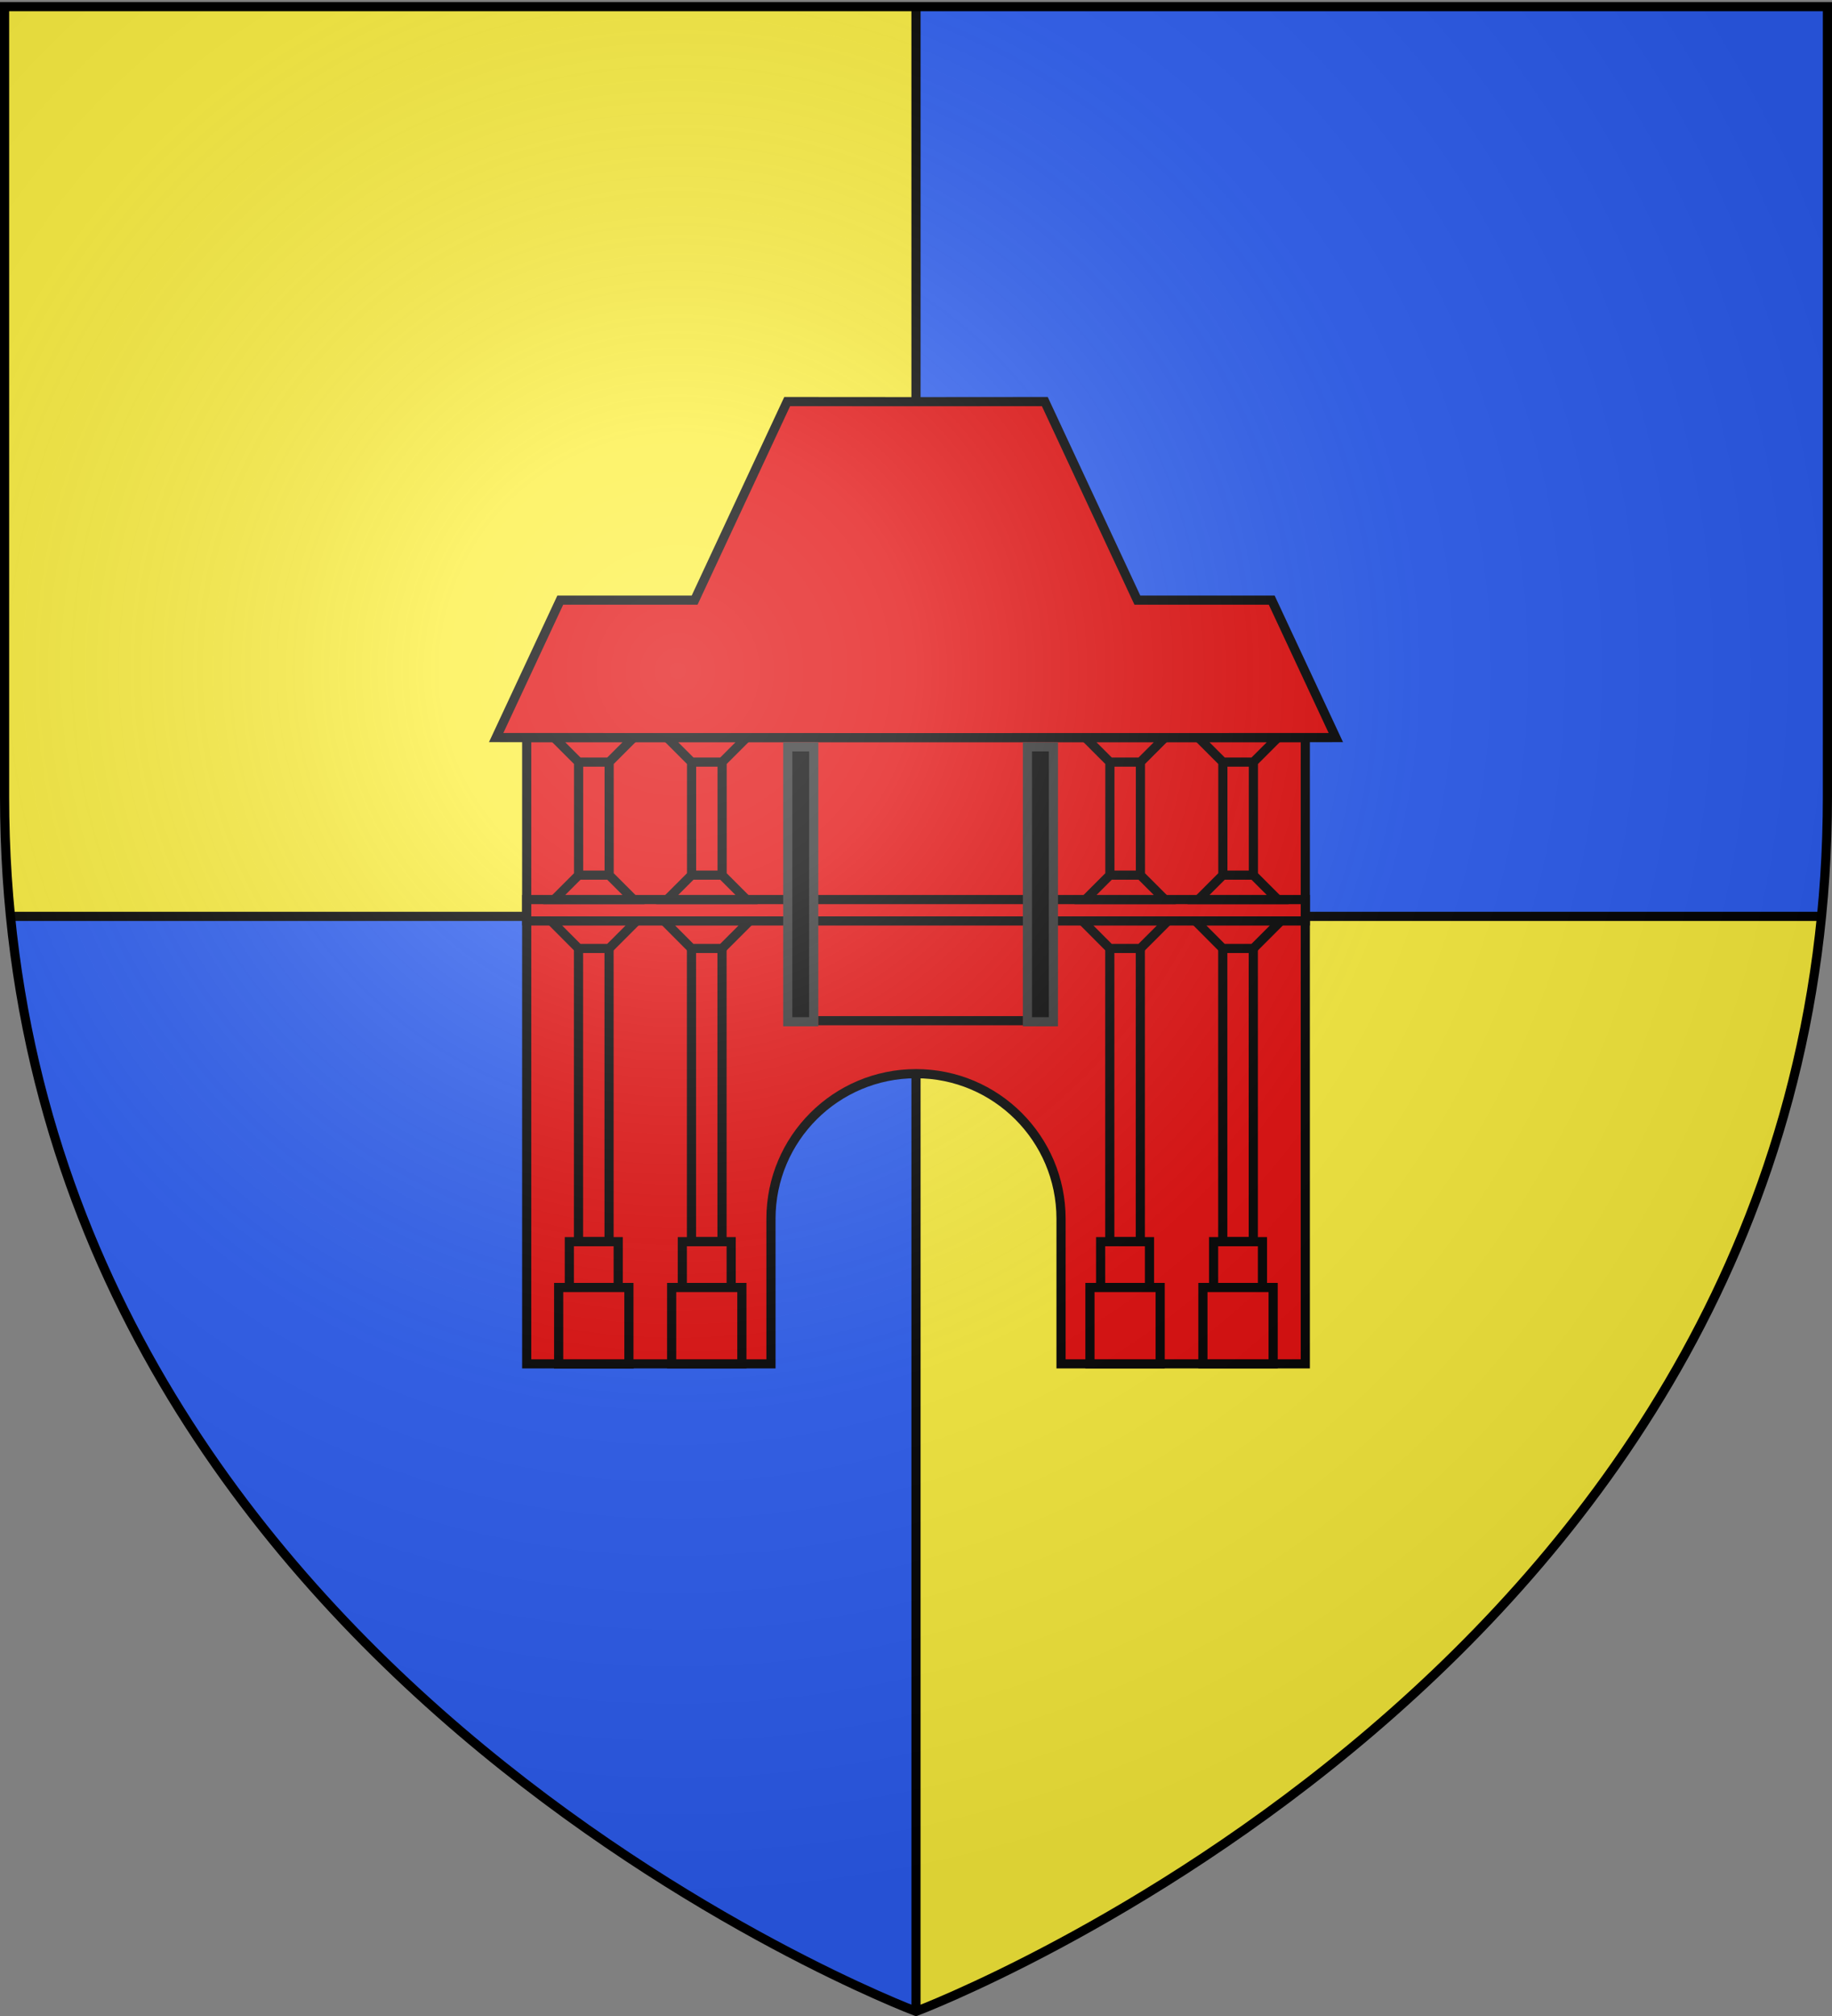 <svg xmlns="http://www.w3.org/2000/svg" xmlns:xlink="http://www.w3.org/1999/xlink" width="600" height="660" version="1.0"><rect width="100%" height="100%" fill="#808080" stroke="none"/><defs><linearGradient id="b"><stop offset="0" style="stop-color:white;stop-opacity:.314"/><stop offset=".19" style="stop-color:white;stop-opacity:.251"/><stop offset=".6" style="stop-color:#6b6b6b;stop-opacity:.125"/><stop offset="1" style="stop-color:black;stop-opacity:.125"/></linearGradient><linearGradient id="a"><stop offset="0" style="stop-color:#fd0000;stop-opacity:1"/><stop offset=".5" style="stop-color:#e77275;stop-opacity:.659"/><stop offset="1" style="stop-color:black;stop-opacity:.323"/></linearGradient><radialGradient xlink:href="#b" id="f" cx="221.445" cy="226.331" r="300" fx="221.445" fy="226.331" gradientTransform="matrix(1.353 0 0 1.349 -77.63 -85.747)" gradientUnits="userSpaceOnUse"/></defs><g style="display:inline"><path d="M1.5 1.5V260.718c0 13.481.669 26.567 1.938 39.282H300V1.5H1.5zM300 300v358.5S570.988 556.543 596.563 300H300z" style="fill:#fcef3c;fill-opacity:1;fill-rule:evenodd;stroke:none;stroke-width:1px;stroke-linecap:butt;stroke-linejoin:miter;stroke-opacity:1"/><path d="M598.5 1.5V260.718c0 13.481-.669 26.567-1.938 39.282H300V1.5h298.5zM300 300v358.5S29.012 556.543 3.437 300H300z" style="fill:#2b5df2;fill-opacity:1;fill-rule:evenodd;stroke:none;stroke-width:1px;stroke-linecap:butt;stroke-linejoin:miter;stroke-opacity:1"/><path d="M298.5 1.5h3v657h-3z" style="fill:#000;fill-opacity:1;stroke:none;stroke-width:3;stroke-miterlimit:4;stroke-dasharray:none;stroke-opacity:1"/><path d="M3.44 298.5h593.12v3H3.44z" style="fill:#000;fill-opacity:1;stroke:none;stroke-width:3;stroke-miterlimit:4;stroke-dasharray:none;stroke-opacity:1"/></g><g id="c"><g style="stroke:#000;stroke-width:3;stroke-miterlimit:4;stroke-dasharray:none;stroke-opacity:1"><g style="stroke:#000;stroke-width:3;stroke-miterlimit:4;stroke-dasharray:none;stroke-opacity:1"><path d="M656.5 200.218h10v96h-10z" style="fill:#e20909;fill-opacity:1;stroke:#000;stroke-width:3;stroke-miterlimit:4;stroke-dasharray:none;stroke-opacity:1" transform="translate(-467.031 110.282)"/><g style="stroke:#000;stroke-width:3;stroke-miterlimit:4;stroke-dasharray:none;stroke-opacity:1"><path d="M703.5 245.507h16v15h-16zM700 260.507h23v25h-23z" style="fill:#e20909;fill-opacity:1;stroke:#000;stroke-width:3;stroke-miterlimit:4;stroke-dasharray:none;stroke-opacity:1" transform="translate(-517.031 160.993)"/></g></g><path d="m647.531 191.218 8.969 9h10.031l9-9h-28z" style="fill:#e20909;fill-opacity:1;stroke:#000;stroke-width:3;stroke-miterlimit:4;stroke-dasharray:none;stroke-opacity:1" transform="translate(-467.031 110.282)"/></g><g style="stroke:#000;stroke-width:3;stroke-miterlimit:4;stroke-dasharray:none;stroke-opacity:1"><path d="M647.467 129.386h10v37h-10zM639.467 121.386l8 8h10l8-8h-26zM639.467 174.386l8-8h10l8 8h-26z" style="fill:#e20909;fill-opacity:1;stroke:#000;stroke-width:3;stroke-miterlimit:4;stroke-dasharray:none;stroke-opacity:1" transform="translate(-457.967 120.114)"/></g></g><use xlink:href="#c" id="d" width="600" height="660" x="0" y="0"/><path d="m764.625 244.969-30.313 65h-44l-21 45 137.5.031 137.5-.031-21-45h-44l-30.312-65-42.188.031-42.187-.031zM679.313 355v205h80v-47.5c0-26.22 21.28-47.5 47.5-47.5s47.5 21.28 47.5 47.5V560h80V355h-255z" style="fill:#e20909;fill-opacity:1;stroke:#000;stroke-width:3;stroke-miterlimit:4;stroke-dasharray:none;stroke-opacity:1" transform="translate(-506.813 -113.5)"/><path d="M679.313 408h255v7h-255z" style="fill:#e20909;fill-opacity:1;stroke:#000;stroke-width:3;stroke-miterlimit:4;stroke-dasharray:none;stroke-opacity:1" transform="translate(-506.813 -113.5)"/><use xlink:href="#c" width="600" height="660" transform="translate(37)"/><use xlink:href="#d" width="600" height="660"/><use xlink:href="#d" id="e" width="600" height="660" x="0" y="0" transform="translate(174)"/><use xlink:href="#e" width="600" height="660" transform="translate(37)"/><path d="M258 244.5h8.5v90H258zM336.5 244.5h8.5v90h-8.5z" style="fill:#000;fill-opacity:1;stroke:#313131;stroke-width:3;stroke-miterlimit:4;stroke-dasharray:none;stroke-opacity:1"/><path d="M268 332.658h67v3h-67z" style="fill:#000;fill-opacity:1;stroke:none;stroke-width:3;stroke-miterlimit:4;stroke-dasharray:none;stroke-opacity:1"/><path d="M300 658.5s298.5-112.32 298.5-397.772V2.176H1.5v258.552C1.5 546.18 300 658.5 300 658.5z" style="opacity:1;fill:url(#f);fill-opacity:1;fill-rule:evenodd;stroke:none;stroke-width:1px;stroke-linecap:butt;stroke-linejoin:miter;stroke-opacity:1"/><path d="M300 658.5S1.5 546.18 1.5 260.728V2.176h597v258.552C598.5 546.18 300 658.5 300 658.5z" style="opacity:1;fill:none;fill-opacity:1;fill-rule:evenodd;stroke:#000;stroke-width:3;stroke-linecap:butt;stroke-linejoin:miter;stroke-miterlimit:4;stroke-dasharray:none;stroke-opacity:1"/></svg>